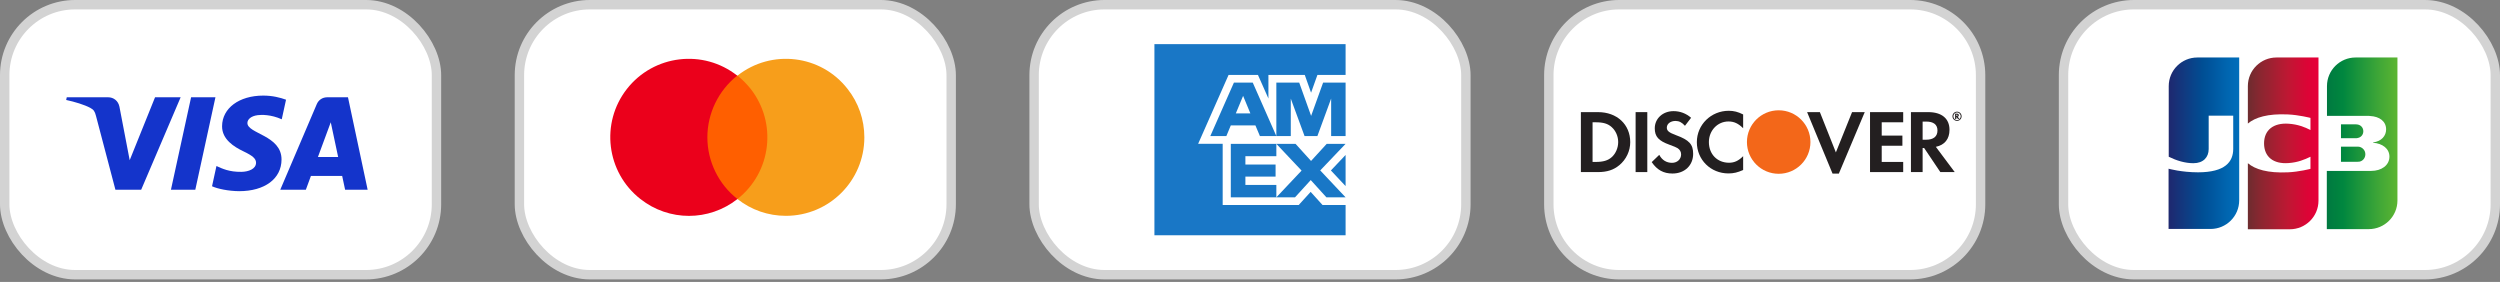<svg width="266" height="30" viewBox="0 0 266 30" fill="none" xmlns="http://www.w3.org/2000/svg">
<rect x="0" y="0" width="266" height="30" fill="#808080" stroke="none"/>
<rect x="219.559" y="0.5" width="45.941" height="28.729" rx="7.5" fill="white" stroke="#D3D3D3"/>
<path d="M256.612 21.532C256.612 23.875 254.704 25.783 252.361 25.783H229.229V8.946C229.229 6.602 231.138 4.694 233.481 4.694H256.612V21.532Z" fill="white"/>
<path d="M249.08 17.214H250.838C250.888 17.214 251.005 17.198 251.055 17.198C251.39 17.131 251.674 16.829 251.674 16.411C251.674 16.009 251.39 15.708 251.055 15.624C251.005 15.607 250.904 15.607 250.838 15.607H249.08V17.214Z" fill="url(#paint0_linear_51_57)"/>
<path d="M250.636 6.117C248.962 6.117 247.59 7.473 247.59 9.163V12.327H251.891C251.992 12.327 252.109 12.327 252.193 12.344C253.164 12.394 253.883 12.896 253.883 13.766C253.883 14.452 253.398 15.038 252.494 15.155V15.189C253.482 15.256 254.235 15.808 254.235 16.662C254.235 17.582 253.398 18.185 252.293 18.185H247.573V24.378H252.042C253.716 24.378 255.088 23.022 255.088 21.331V6.117H250.636Z" fill="url(#paint1_linear_51_57)"/>
<path d="M251.457 13.967C251.457 13.565 251.172 13.297 250.838 13.247C250.804 13.247 250.72 13.23 250.67 13.23H249.08V14.703H250.67C250.72 14.703 250.821 14.703 250.838 14.687C251.172 14.636 251.457 14.369 251.457 13.967Z" fill="url(#paint2_linear_51_57)"/>
<path d="M233.799 6.117C232.126 6.117 230.753 7.473 230.753 9.163V16.678C231.607 17.097 232.494 17.365 233.381 17.365C234.435 17.365 235.004 16.729 235.004 15.858V12.31H237.615V15.842C237.615 17.214 236.762 18.335 233.866 18.335C232.109 18.335 230.736 17.951 230.736 17.951V24.361H235.205C236.879 24.361 238.251 23.005 238.251 21.315V6.117H233.799Z" fill="url(#paint3_linear_51_57)"/>
<path d="M242.218 6.117C240.544 6.117 239.172 7.473 239.172 9.163V13.147C239.942 12.494 241.281 12.076 243.44 12.176C244.595 12.226 245.833 12.544 245.833 12.544V13.833C245.214 13.515 244.478 13.231 243.524 13.164C241.883 13.046 240.896 13.85 240.896 15.256C240.896 16.678 241.883 17.482 243.524 17.348C244.478 17.281 245.214 16.98 245.833 16.678V17.967C245.833 17.967 244.612 18.285 243.44 18.335C241.281 18.436 239.942 18.017 239.172 17.365V24.394H243.641C245.314 24.394 246.687 23.039 246.687 21.348V6.117H242.218Z" fill="url(#paint4_linear_51_57)"/>
<path d="M164.794 8C164.794 3.858 168.152 0.5 172.294 0.5H203.235C207.377 0.5 210.735 3.858 210.735 8V21.729C210.735 25.872 207.377 29.229 203.235 29.229H172.294C168.152 29.229 164.794 25.872 164.794 21.729V8Z" fill="white" stroke="#D3D3D3"/>
<path d="M171.486 16.722C171.095 17.075 170.587 17.23 169.783 17.23H169.449V13.011H169.783C170.587 13.011 171.075 13.155 171.486 13.527C171.917 13.91 172.175 14.504 172.175 15.115C172.175 15.727 171.917 16.34 171.486 16.722ZM170.033 11.93H168.206V18.31H170.023C170.989 18.31 171.687 18.082 172.299 17.573C173.027 16.97 173.457 16.063 173.457 15.124C173.457 13.242 172.05 11.93 170.033 11.93Z" fill="#231F20"/>
<path d="M174.029 18.31H175.273V11.93H174.029V18.31Z" fill="#231F20"/>
<path d="M178.316 14.378C177.569 14.101 177.35 13.92 177.35 13.575C177.35 13.173 177.741 12.868 178.277 12.868C178.65 12.868 178.956 13.021 179.28 13.385L179.932 12.532C179.396 12.064 178.756 11.825 178.057 11.825C176.928 11.825 176.067 12.609 176.067 13.653C176.067 14.531 176.468 14.981 177.637 15.402C178.124 15.574 178.372 15.688 178.497 15.765C178.745 15.927 178.87 16.157 178.87 16.425C178.87 16.942 178.459 17.325 177.904 17.325C177.311 17.325 176.833 17.029 176.546 16.475L175.742 17.248C176.315 18.09 177.004 18.463 177.951 18.463C179.244 18.463 180.151 17.603 180.151 16.368C180.151 15.354 179.732 14.896 178.316 14.378Z" fill="#231F20"/>
<path d="M180.544 15.125C180.544 16.999 182.016 18.453 183.911 18.453C184.446 18.453 184.905 18.348 185.471 18.082V16.617C184.973 17.115 184.533 17.315 183.969 17.315C182.715 17.315 181.826 16.407 181.826 15.115C181.826 13.89 182.744 12.924 183.911 12.924C184.504 12.924 184.954 13.136 185.471 13.642V12.178C184.925 11.901 184.476 11.787 183.94 11.787C182.055 11.787 180.544 13.27 180.544 15.125Z" fill="#231F20"/>
<path d="M195.337 16.215L193.635 11.93H192.276L194.983 18.473H195.653L198.409 11.93H197.06L195.337 16.215Z" fill="#231F20"/>
<path d="M198.971 18.31H202.5V17.23H200.214V15.507H202.415V14.427H200.214V13.011H202.5V11.93H198.971V18.31Z" fill="#231F20"/>
<path d="M204.931 14.867H204.567V12.935H204.95C205.725 12.935 206.147 13.259 206.147 13.88C206.147 14.522 205.725 14.867 204.931 14.867ZM207.427 13.813C207.427 12.619 206.604 11.93 205.169 11.93H203.324V18.31H204.567V15.747H204.729L206.452 18.31H207.982L205.973 15.622C206.911 15.431 207.427 14.79 207.427 13.813Z" fill="#231F20"/>
<path d="M208.181 12.341H208.158V12.194H208.183C208.249 12.194 208.284 12.218 208.284 12.266C208.284 12.316 208.248 12.341 208.181 12.341ZM208.418 12.265C208.418 12.152 208.34 12.091 208.205 12.091H208.024V12.653H208.158V12.435L208.316 12.653H208.48L208.295 12.421C208.374 12.4 208.418 12.343 208.418 12.265Z" fill="#231F20"/>
<path d="M208.23 12.775C208.015 12.775 207.839 12.595 207.839 12.372C207.839 12.148 208.014 11.969 208.23 11.969C208.444 11.969 208.618 12.152 208.618 12.372C208.618 12.593 208.444 12.775 208.23 12.775ZM208.232 11.881C207.959 11.881 207.742 12.099 207.742 12.371C207.742 12.644 207.962 12.862 208.232 12.862C208.498 12.862 208.716 12.641 208.716 12.371C208.716 12.103 208.498 11.881 208.232 11.881Z" fill="#231F20"/>
<path d="M192.63 15.113C192.63 16.979 191.118 18.491 189.252 18.491C187.386 18.491 185.874 16.979 185.874 15.113C185.874 13.247 187.386 11.735 189.252 11.735C191.118 11.735 192.63 13.247 192.63 15.113Z" fill="#F36719"/>
<rect x="110.029" y="0.5" width="45.941" height="28.729" rx="7.5" fill="white" stroke="#D3D3D3"/>
<path d="M143.171 25.035H122.83V4.694H143.171V14.864V25.035Z" fill="white"/>
<path d="M133.039 12.063H131.493L132.266 10.2L133.039 12.063ZM134.055 14.478H135.803L133.291 8.786H131.29L128.777 14.478H130.485L130.957 13.34H133.575L134.055 14.478ZM141.634 14.478H143.171V8.786H140.78L139.503 12.331L138.235 8.786H135.803V14.478H137.34V10.493L138.804 14.478H140.17L141.634 10.485V14.478ZM132.51 19.68V18.793H135.722V17.508H132.51V16.622H135.804V15.304H130.957V20.997H135.804V19.68H132.51ZM141.608 18.137L143.171 19.8V16.488L141.608 18.137ZM141.131 20.997H143.171L140.472 18.134L143.171 15.304H141.163L139.496 17.126L137.845 15.304H135.804L138.488 18.151L135.804 20.997H137.788L139.463 19.159L141.131 20.997ZM143.171 25.035V21.812H140.717L139.454 20.415L138.184 21.812H130.093V15.301H127.482L130.721 7.97H133.845L134.96 10.482V7.97H138.827L139.498 9.863L140.174 7.97H143.171V4.694H122.83V25.035H143.171Z" fill="#1977C6"/>
<rect x="55.265" y="0.5" width="45.941" height="28.729" rx="7.5" fill="white" stroke="#D3D3D3"/>
<path d="M82.108 8.047H74.801V21.177H82.108V8.047Z" fill="#FF5F00"/>
<path d="M75.264 14.612C75.264 12.06 76.448 9.625 78.443 8.047C74.824 5.194 69.558 5.82 66.704 9.462C63.874 13.081 64.5 18.324 68.142 21.177C71.181 23.567 75.427 23.567 78.466 21.177C76.448 19.6 75.264 17.164 75.264 14.612Z" fill="#EB001B"/>
<path d="M91.967 14.612C91.967 19.229 88.232 22.964 83.616 22.964C81.737 22.964 79.927 22.337 78.466 21.177C82.085 18.324 82.711 13.081 79.858 9.439C79.44 8.929 78.976 8.441 78.466 8.047C82.085 5.194 87.351 5.82 90.181 9.462C91.341 10.924 91.967 12.733 91.967 14.612Z" fill="#F79E1B"/>
<rect x="0.5" y="0.5" width="45.941" height="28.729" rx="7.5" fill="white" stroke="#D3D3D3"/>
<path d="M19.22 10.351L15.021 20.188H12.281L10.214 12.337C10.089 11.854 9.98 11.677 9.598 11.473C8.975 11.141 7.946 10.83 7.041 10.637L7.103 10.351H11.513C12.075 10.351 12.58 10.718 12.708 11.354L13.799 17.046L16.497 10.351L19.22 10.351ZM29.955 16.976C29.966 14.38 26.299 14.237 26.324 13.077C26.332 12.724 26.674 12.349 27.423 12.253C27.794 12.205 28.818 12.169 29.978 12.693L30.434 10.607C29.81 10.385 29.008 10.171 28.009 10.171C25.447 10.171 23.644 11.508 23.629 13.423C23.613 14.839 24.916 15.629 25.898 16.1C26.908 16.581 27.247 16.891 27.243 17.322C27.236 17.982 26.438 18.273 25.691 18.285C24.389 18.305 23.633 17.939 23.03 17.664L22.56 19.819C23.166 20.091 24.284 20.329 25.443 20.341C28.166 20.341 29.947 19.021 29.955 16.976ZM36.72 20.188H39.117L37.025 10.351H34.812C34.315 10.351 33.895 10.635 33.709 11.072L29.82 20.188H32.542L33.082 18.718H36.407L36.72 20.188ZM33.828 16.702L35.193 13.009L35.978 16.702H33.828ZM22.923 10.351L20.78 20.188H18.188L20.332 10.351H22.923Z" fill="#1434CB"/>
<defs>
<linearGradient id="paint0_linear_51_57" x1="247.588" y1="16.413" x2="255.109" y2="16.413" gradientUnits="userSpaceOnUse">
<stop stop-color="#007940"/>
<stop offset="0.229" stop-color="#00873F"/>
<stop offset="0.743" stop-color="#40A737"/>
<stop offset="1" stop-color="#5CB531"/>
</linearGradient>
<linearGradient id="paint1_linear_51_57" x1="247.587" y1="15.24" x2="255.109" y2="15.24" gradientUnits="userSpaceOnUse">
<stop stop-color="#007940"/>
<stop offset="0.229" stop-color="#00873F"/>
<stop offset="0.743" stop-color="#40A737"/>
<stop offset="1" stop-color="#5CB531"/>
</linearGradient>
<linearGradient id="paint2_linear_51_57" x1="247.587" y1="13.965" x2="255.109" y2="13.965" gradientUnits="userSpaceOnUse">
<stop stop-color="#007940"/>
<stop offset="0.229" stop-color="#00873F"/>
<stop offset="0.743" stop-color="#40A737"/>
<stop offset="1" stop-color="#5CB531"/>
</linearGradient>
<linearGradient id="paint3_linear_51_57" x1="230.75" y1="15.24" x2="238.387" y2="15.24" gradientUnits="userSpaceOnUse">
<stop stop-color="#1F286F"/>
<stop offset="0.475" stop-color="#004E94"/>
<stop offset="0.826" stop-color="#0066B1"/>
<stop offset="1" stop-color="#006FBC"/>
</linearGradient>
<linearGradient id="paint4_linear_51_57" x1="239.129" y1="15.24" x2="246.547" y2="15.24" gradientUnits="userSpaceOnUse">
<stop stop-color="#6C2C2F"/>
<stop offset="0.173" stop-color="#882730"/>
<stop offset="0.573" stop-color="#BE1833"/>
<stop offset="0.859" stop-color="#DC0436"/>
<stop offset="1" stop-color="#E60039"/>
</linearGradient>
</defs>
</svg>
